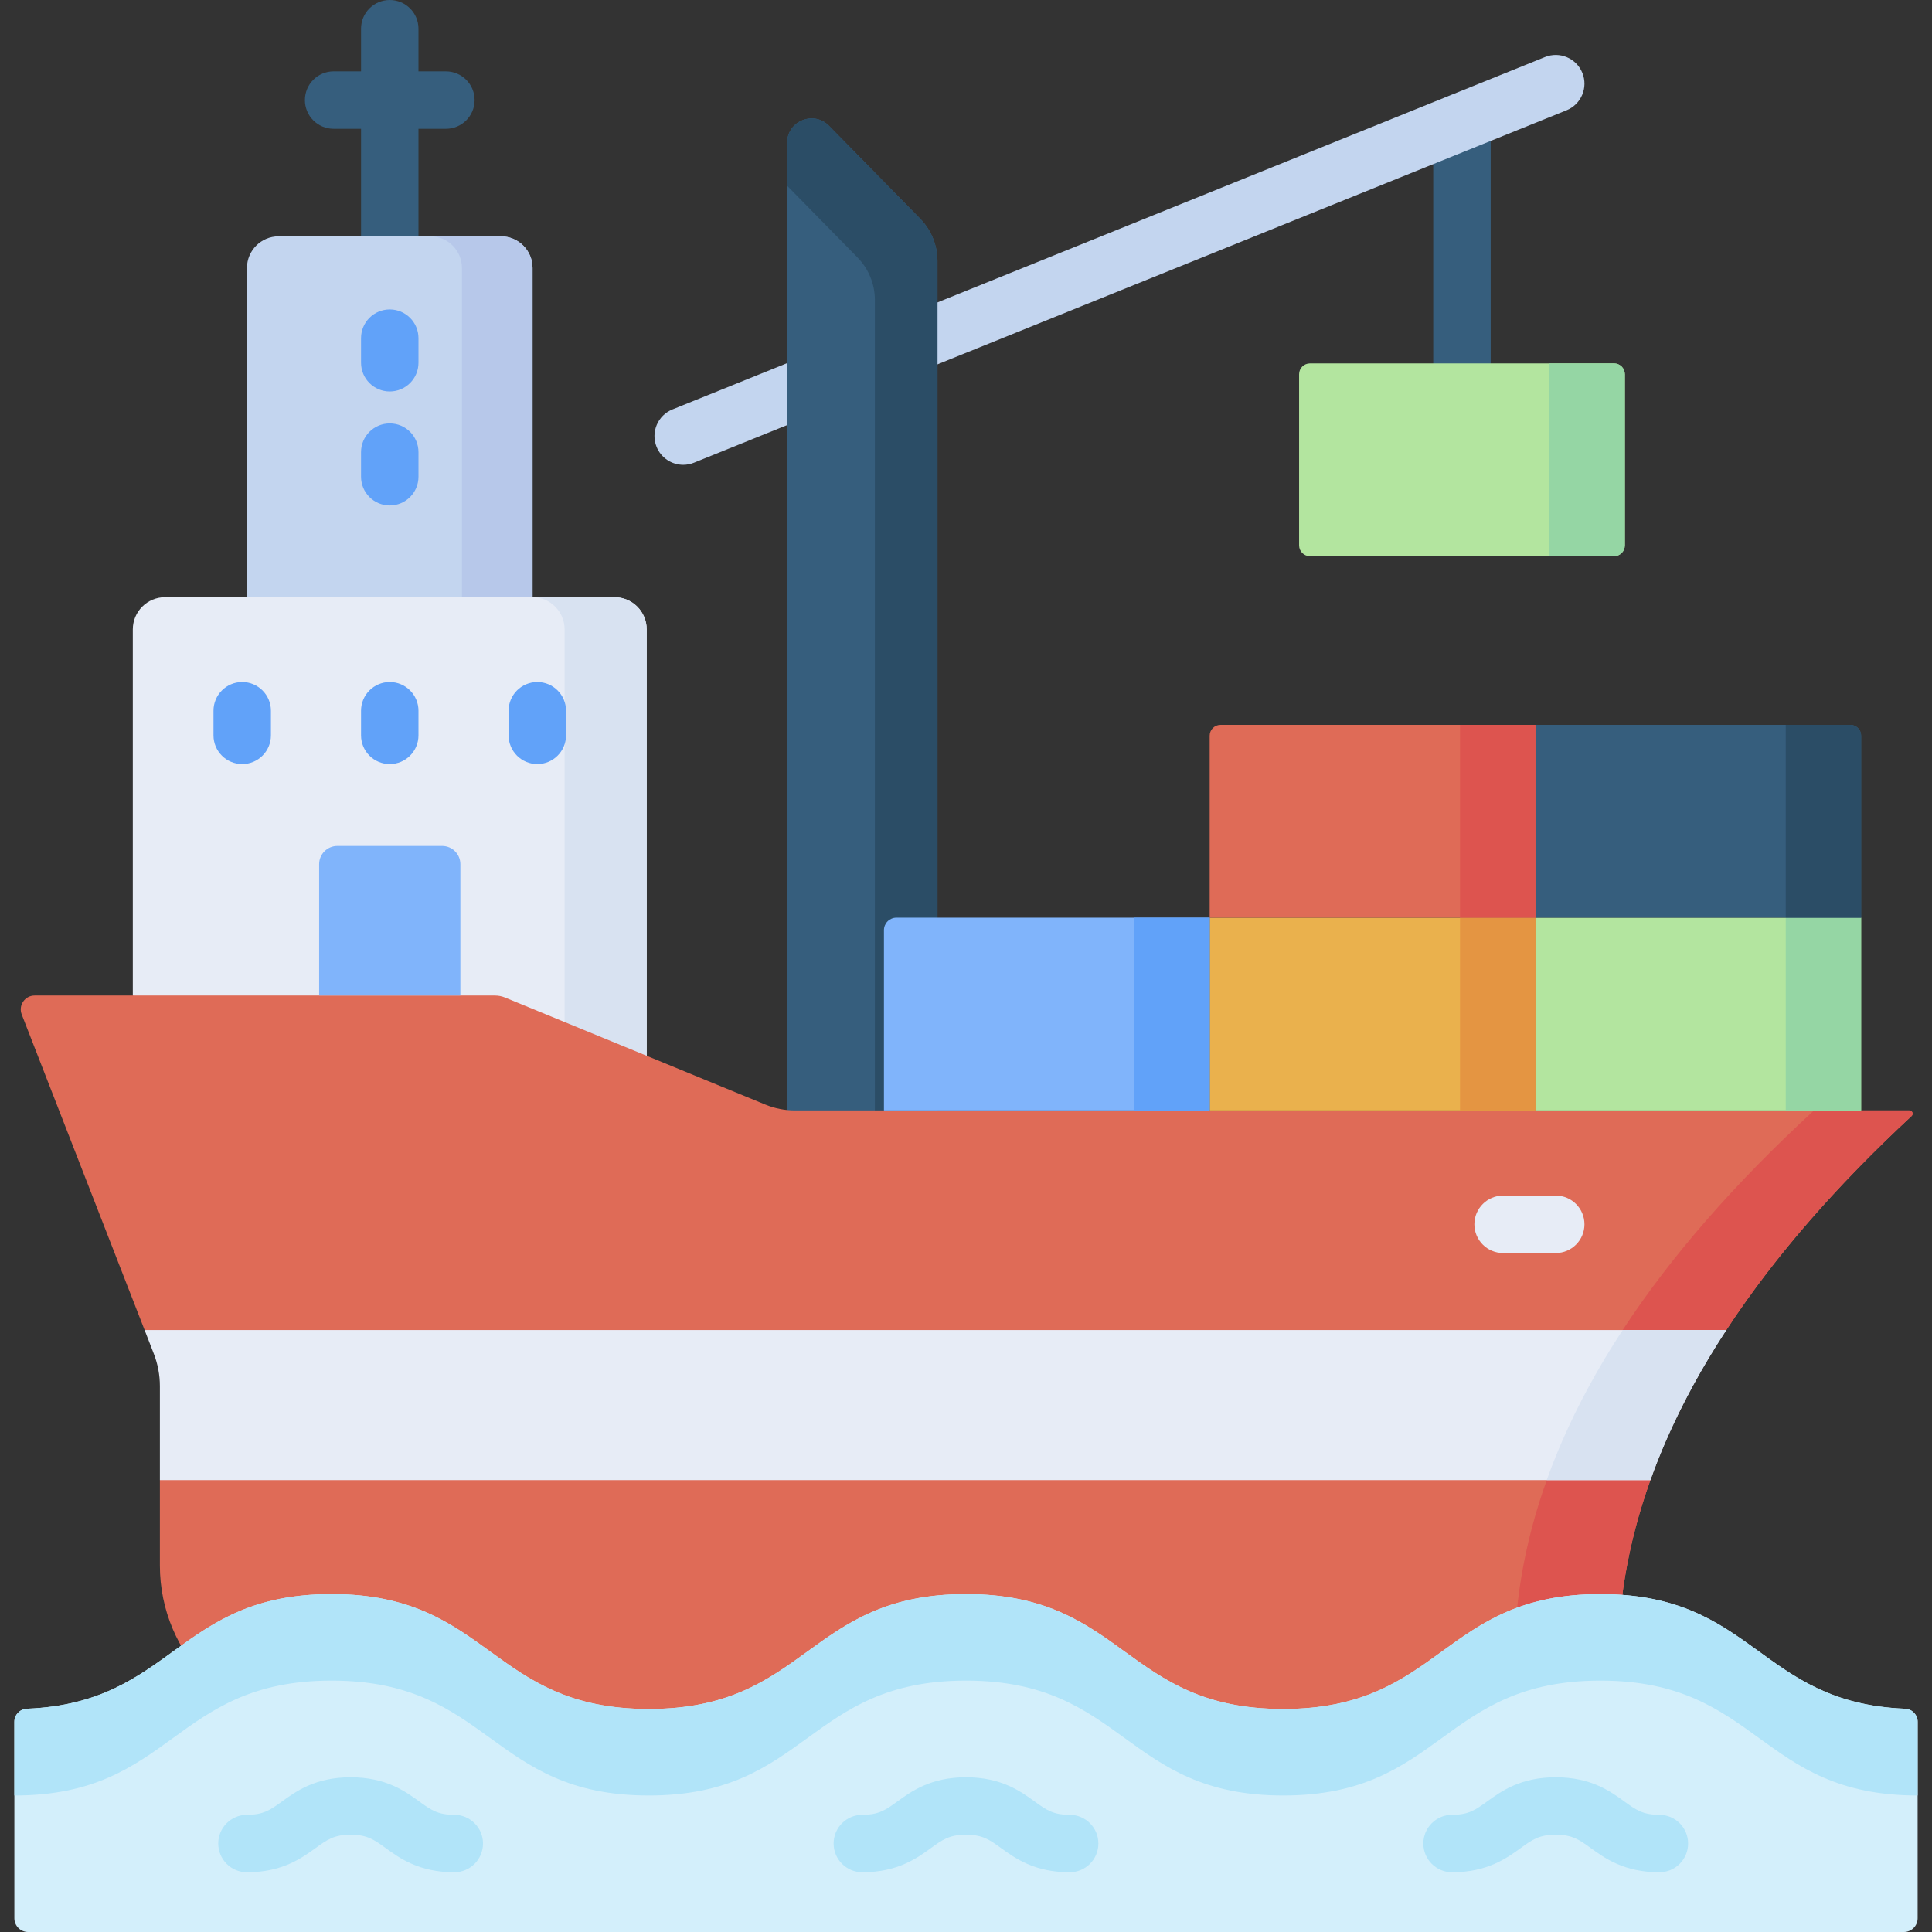 <svg id="Capa_1" enable-background="new 0 0 512.113 512.113" height="512" viewBox="0 0 512.113 512.113" width="512" xmlns="http://www.w3.org/2000/svg"><rect x="0" y="0" width="512.113" height="512.113" fill="#333333" stroke="none"/><g><path d="m118.191 18.913h-7.266v-11.3c0-4.205-3.408-7.613-7.613-7.613s-7.613 3.409-7.613 7.613v11.299h-7.265c-4.205 0-7.613 3.409-7.613 7.613s3.408 7.613 7.613 7.613h7.265v38.657c0 4.205 3.408 7.613 7.613 7.613s7.613-3.409 7.613-7.613v-38.656h7.266c4.205 0 7.613-3.409 7.613-7.613s-3.408-7.613-7.613-7.613z" fill="#365e7d"/><g><path d="m387.521 122.87c-4.205 0-7.613-3.409-7.613-7.613v-83.04c0-4.205 3.408-7.613 7.613-7.613s7.613 3.409 7.613 7.613v83.039c.001 4.205-3.407 7.614-7.613 7.614z" fill="#365e7d"/></g><path d="m133.837 284.711 22.428 9.222 15.157-14.07v-113.02c0-4.72-3.827-8.547-8.547-8.547h-119.125c-4.72 0-8.547 3.827-8.547 8.547v97.045l17.013 20.302h78.984c.904 0 1.8.177 2.637.521z" fill="#e7ecf6"/><path d="m162.875 158.296h-21.763c4.72 0 8.547 3.827 8.547 8.547v124.374l21.763-11.354v-113.02c0-4.721-3.827-8.547-8.547-8.547z" fill="#d8e2f1"/><g><path d="m181.1 123.209c-3.013 0-5.865-1.8-7.062-4.764-1.575-3.898.309-8.335 4.208-9.91l231.279-93.415c3.9-1.575 8.336.31 9.91 4.208 1.575 3.898-.309 8.335-4.208 9.91l-231.279 93.415c-.934.377-1.899.556-2.848.556z" fill="#c3d5ef"/></g><path d="m248.495 316.445h-39.846v-278.581c0-5.791 7.027-8.663 11.083-4.53l24.154 24.613c2.954 3.011 4.61 7.06 4.61 11.278v247.22z" fill="#365e7d"/><path d="m248.495 69.226c0-4.218-1.655-8.268-4.61-11.278l-24.154-24.613c-4.056-4.133-11.082-1.261-11.082 4.529v11.376l18.644 18.998c2.954 3.011 4.61 7.06 4.61 11.278v236.929h16.593v-247.219z" fill="#2b4d66"/><g fill="#df6b57"><path d="m506.115 294.341h-295.413c-2.68 0-5.35-.528-7.837-1.553l-69.026-28.382c-.843-.345-1.736-.518-2.639-.518h-122.025c-2.583 0-4.358 2.596-3.421 5.003l32.575 83.665 25.871 8.121h366.491l26.901-8.121c12.363-18.911 28.736-37.813 49.099-56.723.574-.533.207-1.492-.576-1.492z"/><path d="m42.38 392.338v22.616c0 23.815 19.306 43.121 43.121 43.121h328.981c8.039 0 14.617-6.578 14.435-14.627-.396-17.033 2.446-34.066 8.547-51.11l-26.753-20.302h-345.248z"/></g><path d="m506.616 294.499c-.136-.098-.305-.158-.501-.158h-25.285c-21.114 19.409-38.025 38.807-50.714 58.215-1.773 2.706-3.455 5.413-5.064 8.121h5.64l26.901-8.121c13.725-20.949 30.7-39.608 49.099-56.723.43-.399.331-1.039-.076-1.334z" fill="#dd544f"/><path d="m416.592 376.5c-.894 1.879-1.761 3.758-2.576 5.636-1.472 3.401-2.822 6.801-4.03 10.202-6.101 17.043-8.943 34.077-8.547 51.11.183 8.05-6.395 14.627-14.435 14.627h27.477c8.039 0 14.617-6.578 14.435-14.627-.396-17.033 2.446-34.066 8.547-51.11z" fill="#dd544f"/><path d="m132.77 62.645h-58.915c-4.635 0-8.392 3.757-8.392 8.392v87.259h75.699v-87.26c0-4.634-3.757-8.391-8.392-8.391z" fill="#c3d5ef"/><path d="m132.77 62.645h-18.718c4.635 0 8.392 3.757 8.392 8.392v87.259h18.718v-87.26c0-4.634-3.757-8.391-8.392-8.391z" fill="#b7c8ea"/><g><path d="m103.312 103.768c-4.205 0-7.613-3.409-7.613-7.613v-6.518c0-4.205 3.408-7.613 7.613-7.613s7.613 3.409 7.613 7.613v6.518c0 4.205-3.408 7.613-7.613 7.613z" fill="#61a2f9"/></g><g><path d="m103.312 133.981c-4.205 0-7.613-3.409-7.613-7.613v-6.519c0-4.205 3.408-7.613 7.613-7.613s7.613 3.409 7.613 7.613v6.519c0 4.204-3.408 7.613-7.613 7.613z" fill="#61a2f9"/></g><g><g><path d="m64.201 202.532c-4.205 0-7.613-3.409-7.613-7.613v-6.519c0-4.205 3.408-7.613 7.613-7.613s7.613 3.409 7.613 7.613v6.519c0 4.204-3.408 7.613-7.613 7.613z" fill="#61a2f9"/></g><g><path d="m103.312 202.532c-4.205 0-7.613-3.409-7.613-7.613v-6.519c0-4.205 3.408-7.613 7.613-7.613s7.613 3.409 7.613 7.613v6.519c0 4.204-3.408 7.613-7.613 7.613z" fill="#61a2f9"/></g><g><path d="m142.424 202.532c-4.205 0-7.613-3.409-7.613-7.613v-6.519c0-4.205 3.408-7.613 7.613-7.613s7.613 3.409 7.613 7.613v6.519c0 4.204-3.408 7.613-7.613 7.613z" fill="#61a2f9"/></g></g><path d="m122.031 263.888h-37.437v-34.82c0-2.669 2.164-4.833 4.833-4.833h27.77c2.669 0 4.833 2.164 4.833 4.833v34.82z" fill="#80b4fb"/><path d="m406.987 243.245h86.341v51.096h-86.341z" fill="#b3e59f"/><path d="m473.346 243.245h19.982v51.096h-19.982z" fill="#95d6a4"/><path d="m320.646 243.245h86.341v51.096h-86.341z" fill="#eab14d"/><path d="m387.005 243.245h19.982v51.096h-19.982z" fill="#e49542"/><path d="m493.328 243.245h-86.341v-51.096h83.477c1.582 0 2.864 1.282 2.864 2.864z" fill="#365e7d"/><path d="m473.346 192.149v51.096h19.982v-48.232c0-1.582-1.282-2.864-2.864-2.864z" fill="#2b4d66"/><path d="m427.829 147.427h-80.614c-1.582 0-2.864-1.282-2.864-2.864v-45.368c0-1.582 1.282-2.864 2.864-2.864h80.614c1.582 0 2.864 1.282 2.864 2.864v45.369c-.001 1.581-1.283 2.863-2.864 2.863z" fill="#b3e59f"/><path d="m410.71 96.331v51.096h17.118c1.582 0 2.864-1.282 2.864-2.864v-45.368c0-1.582-1.282-2.864-2.864-2.864z" fill="#95d6a4"/><path d="m406.987 243.245h-86.341v-48.232c0-1.582 1.282-2.864 2.864-2.864h83.477z" fill="#df6b57"/><path d="m387.005 192.149h19.982v51.096h-19.982z" fill="#dd544f"/><path d="m320.646 294.341h-86.341v-47.782c0-1.83 1.484-3.314 3.314-3.314h83.027z" fill="#80b4fb"/><path d="m300.664 243.245h19.982v51.096h-19.982z" fill="#61a2f9"/><g><path d="m3.807 456.382c0-1.863 1.482-3.376 3.343-3.452 38.731-1.57 39.845-30.386 80.743-30.386 42.043 0 42.043 30.453 84.087 30.453 42.042 0 42.041-30.453 84.083-30.453 42.04 0 42.04 30.453 84.081 30.453s42.041-30.453 84.082-30.453c40.895 0 42.009 28.816 80.737 30.386 1.861.075 3.343 1.589 3.343 3.452v52.09c0 2.011-1.63 3.642-3.642 3.642h-497.216c-2.011 0-3.642-1.63-3.642-3.642z" fill="#d3effb"/><path d="m424.226 422.544c-42.041 0-42.041 30.453-84.082 30.453-42.04 0-42.04-30.453-84.081-30.453-42.042 0-42.042 30.453-84.083 30.453-42.043 0-42.043-30.453-84.087-30.453-40.898 0-42.012 28.816-80.743 30.386-1.861.075-3.343 1.589-3.343 3.452v19.549c42.043 0 42.043-30.453 84.087-30.453 42.043 0 42.043 30.453 84.087 30.453 42.042 0 42.042-30.453 84.083-30.453 42.04 0 42.04 30.453 84.081 30.453s42.041-30.453 84.082-30.453c42.04 0 42.04 30.453 84.081 30.453v-19.549c0-1.863-1.482-3.376-3.343-3.452-38.73-1.57-39.844-30.386-80.739-30.386z" fill="#b1e4f9"/></g><g><path d="m120.416 496.278c-9.337 0-14.462-3.712-18.204-6.423-3.037-2.201-4.87-3.528-9.272-3.528s-6.235 1.328-9.273 3.528c-3.742 2.71-8.867 6.423-18.204 6.423-4.205 0-7.613-3.408-7.613-7.613s3.408-7.613 7.613-7.613c4.401 0 6.235-1.328 9.273-3.528 3.742-2.71 8.867-6.423 18.204-6.423 9.336 0 14.461 3.712 18.203 6.423 3.037 2.2 4.871 3.528 9.273 3.528 4.205 0 7.613 3.408 7.613 7.613s-3.408 7.613-7.613 7.613z" fill="#b1e4f9"/></g><g><path d="m283.533 496.278c-9.337 0-14.462-3.712-18.204-6.423-3.037-2.2-4.871-3.528-9.273-3.528-4.401 0-6.235 1.328-9.273 3.528-3.742 2.71-8.867 6.423-18.203 6.423-4.205 0-7.613-3.408-7.613-7.613s3.408-7.613 7.613-7.613c4.401 0 6.234-1.327 9.272-3.528 3.742-2.71 8.867-6.423 18.204-6.423s14.462 3.712 18.204 6.423c3.037 2.2 4.871 3.528 9.273 3.528 4.205 0 7.613 3.408 7.613 7.613s-3.408 7.613-7.613 7.613z" fill="#b1e4f9"/></g><g><path d="m439.852 496.278c-9.336 0-14.461-3.712-18.203-6.423-3.037-2.2-4.871-3.528-9.273-3.528s-6.235 1.328-9.273 3.528c-3.742 2.71-8.867 6.423-18.204 6.423-4.205 0-7.613-3.408-7.613-7.613s3.408-7.613 7.613-7.613c4.401 0 6.235-1.328 9.273-3.528 3.742-2.71 8.867-6.423 18.204-6.423s14.462 3.712 18.204 6.423c3.037 2.201 4.87 3.528 9.272 3.528 4.205 0 7.613 3.408 7.613 7.613s-3.408 7.613-7.613 7.613z" fill="#b1e4f9"/></g><path d="m457.593 352.556c-6.456 9.856-11.826 19.723-16.099 29.58-1.472 3.401-2.822 6.801-4.03 10.202h-395.084v-24.931c0-2.923-.548-5.827-1.604-8.557l-2.446-6.294z" fill="#e7ecf6"/><path d="m414.017 382.136c-1.472 3.401-2.822 6.801-4.03 10.202h27.477c4.935-13.893 11.986-27.349 20.129-39.781h-27.477c-6.456 9.856-11.826 19.723-16.099 29.579z" fill="#d8e2f1"/><g><path d="m412.376 332.14h-13.951c-4.205 0-7.613-3.408-7.613-7.613s3.408-7.613 7.613-7.613h13.951c4.205 0 7.613 3.408 7.613 7.613s-3.408 7.613-7.613 7.613z" fill="#e7ecf6"/></g></g></svg>